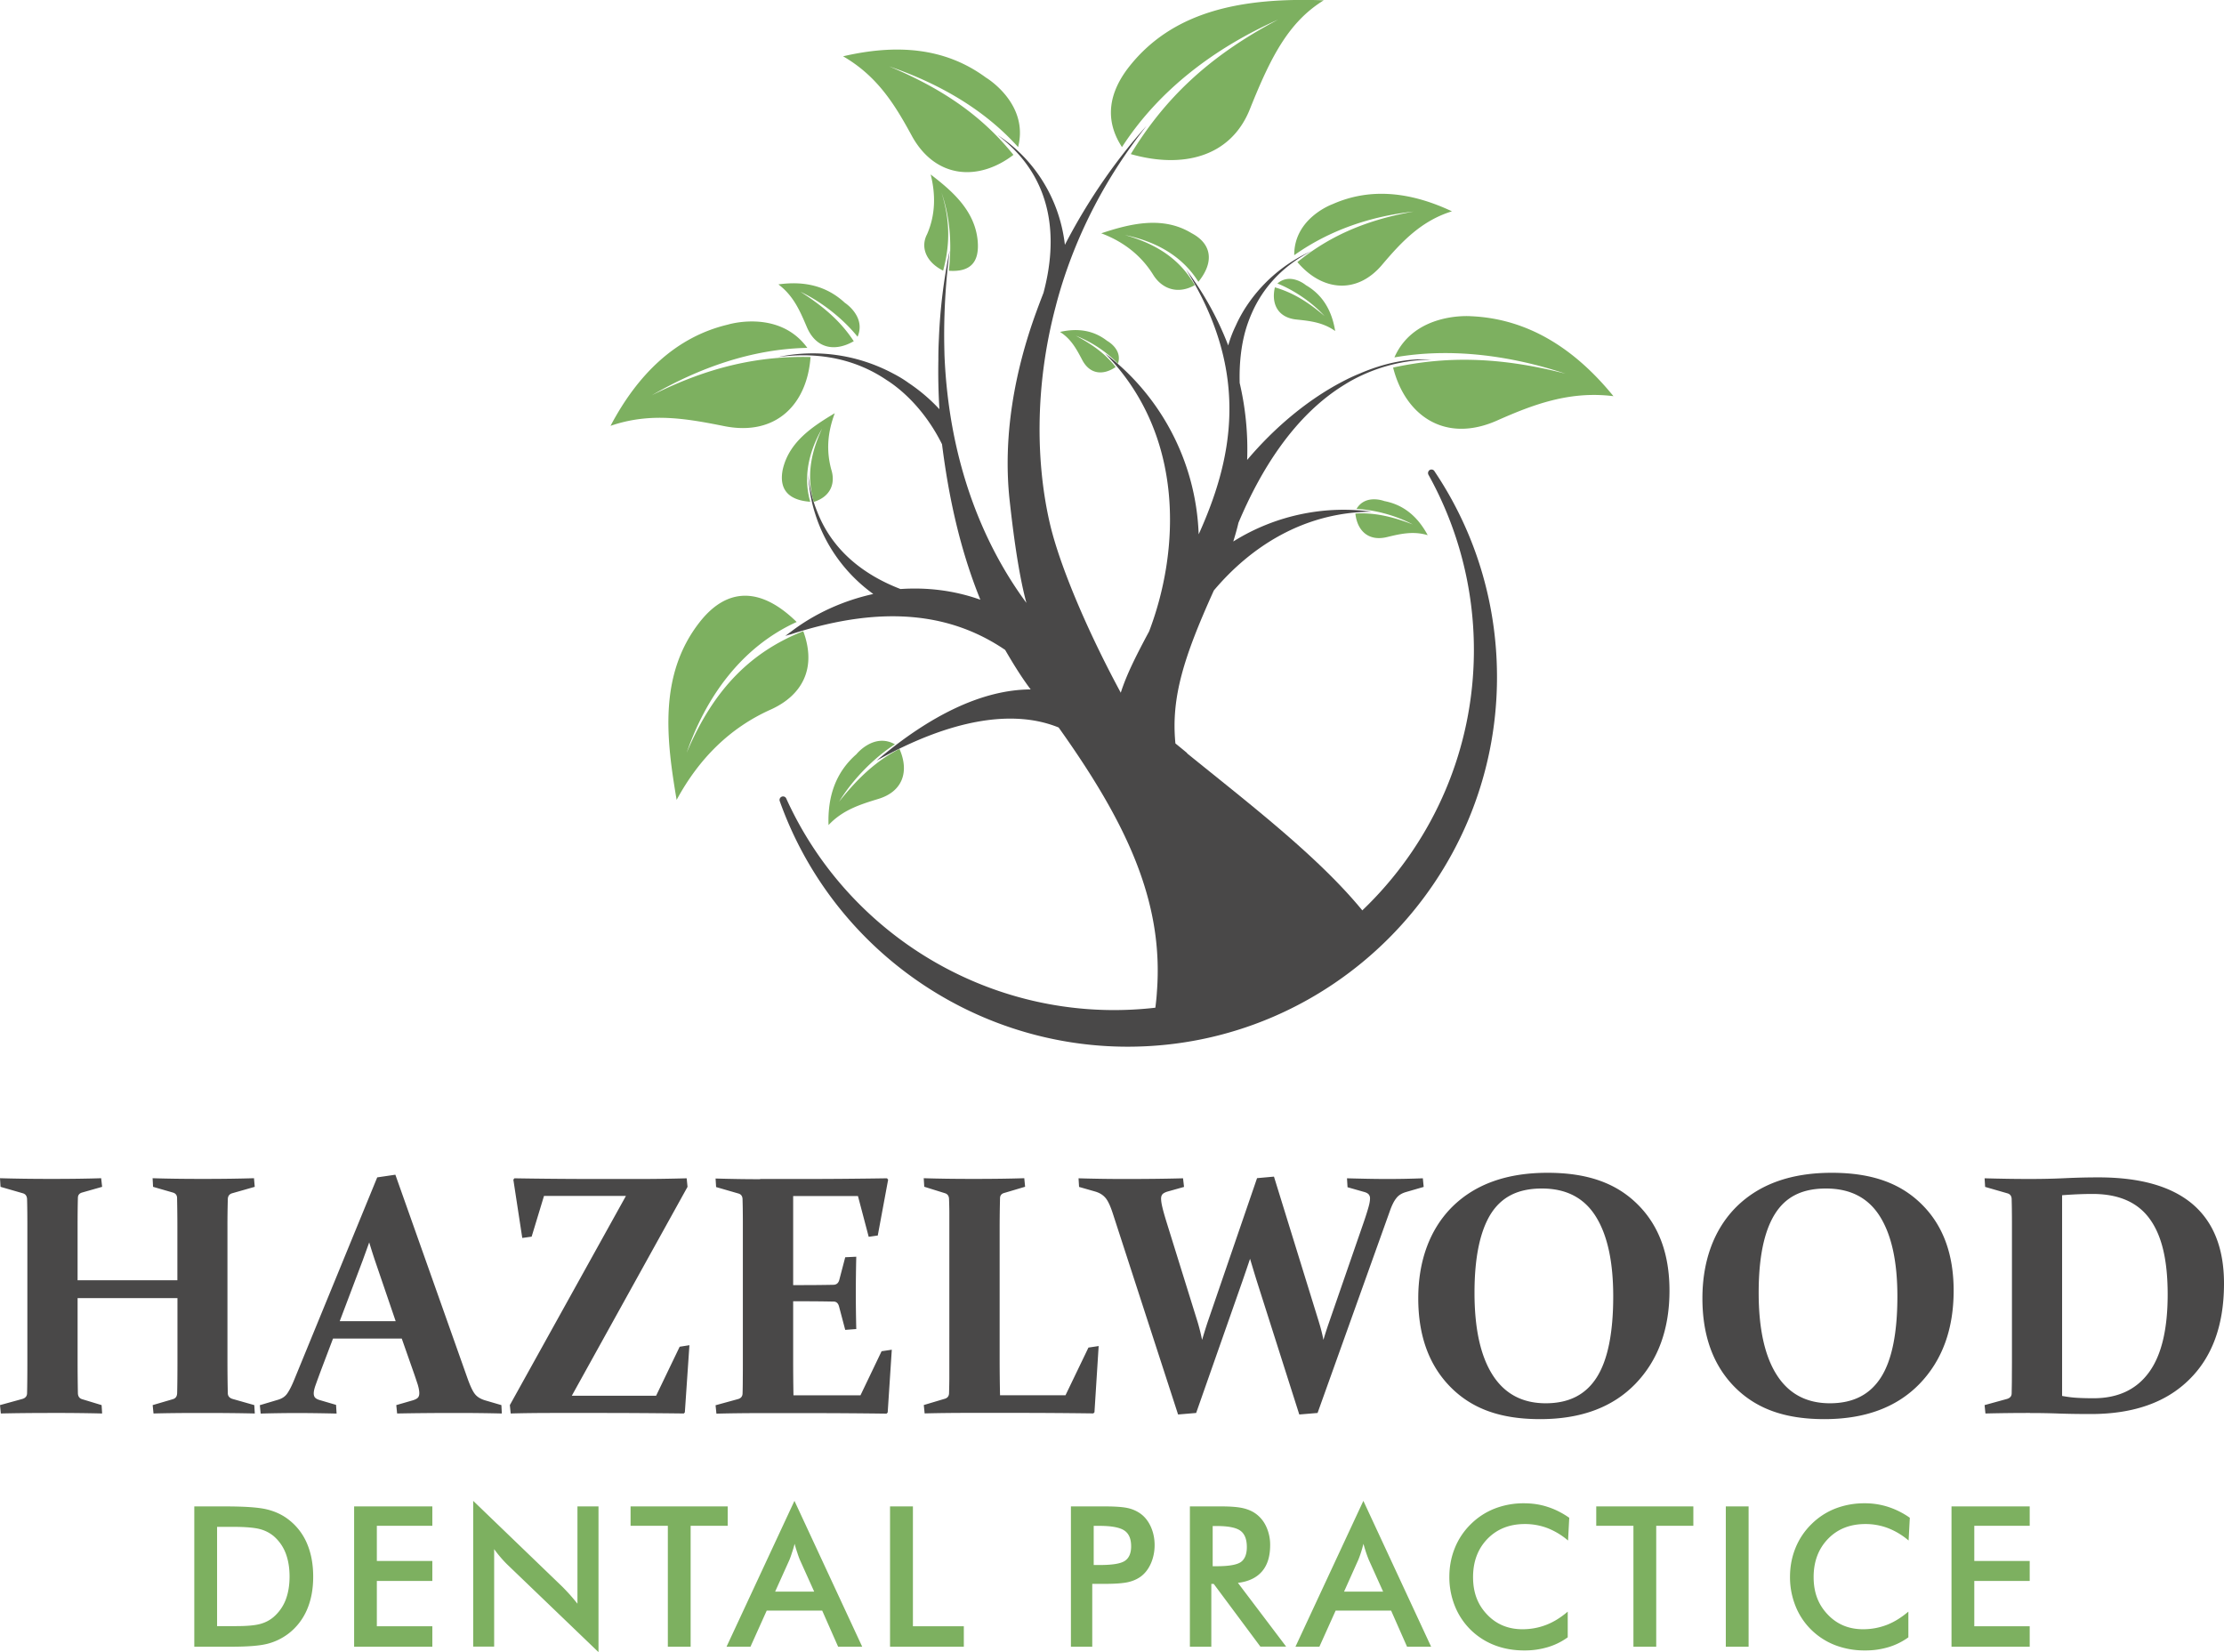 <?xml version="1.0" encoding="UTF-8"?>
<svg xmlns="http://www.w3.org/2000/svg" width="210" height="156" viewBox="0 0 210 156" fill="none">
  <g clip-path="url(#4noqxj33za)">
    <path fill-rule="evenodd" clip-rule="evenodd" d="M112.104 71.113c-.374-.31-.741-.612-1.116-.915-.424-4.336.792-8.168 3.628-14.443 3.454-4.099 8.449-7.383 14.876-7.44-4.224-.592-8.939.244-13.041 2.816.18-.584.353-1.175.489-1.765 2.03-4.827 5.211-10.136 10.091-13.089.497-.31 1.008-.584 1.555-.836a15.93 15.93 0 0 1 6.542-1.484c-2.159-.158-4.477.339-6.751 1.319a17.83 17.83 0 0 0-1.641.77c-3.253 1.7-6.377 4.308-8.975 7.384a27.428 27.428 0 0 0-.705-7.268c-.044-1.679.1-3.43.59-5.093a13.17 13.17 0 0 1 .561-1.513c1.001-2.276 2.764-4.373 5.65-5.864a14.472 14.472 0 0 0-6.406 5.605c-.273.453-.532.929-.755 1.433-.288.59-.533 1.218-.72 1.88v.015a29.195 29.195 0 0 0-3.98-7.175c6.204 9.912 4.297 18.117 1.188 25.003v-.014c-.274-7.29-3.959-13.377-8.831-17.058 7.621 7.773 7.017 18.722 4.152 26.235-1.223 2.284-2.116 4.042-2.677 5.792-3.116-5.763-5.772-11.987-6.7-15.999-1.253-5.417-1.505-12.721.56-20.494.145-.576.317-1.174.497-1.772 1.555-5.057 4.124-10.265 8.076-15.257-2.735 3.032-5.477 6.908-7.709 11.23-.532-4.596-3.109-8.27-6.376-10.373 5.506 4.142 5.635 10.034 4.383 14.796-.015.05-.015.08-.036.13-.223.576-.446 1.16-.655 1.736-2.073 5.655-3.181 11.806-2.54 17.792.18 1.607.712 6.52 1.59 9.732-4.24-5.748-7.334-13.585-7.737-23.404-.014-.627-.029-1.232-.029-1.873 0-2.543.158-5.222.525-8.017a51.23 51.23 0 0 0-1.022 8.341 35.21 35.21 0 0 0-.05 1.974c-.029 1.527 0 3.098.1 4.69a16.38 16.38 0 0 0-2.907-2.478c-.468-.339-.95-.627-1.44-.88-3.533-1.894-7.448-2.311-10.881-1.57 4.253-.576 7.657.418 10.256 2.183.46.288.9.627 1.295.958 1.72 1.463 3.023 3.278 3.922 5.093.634 5.028 1.7 9.941 3.62 14.681-2.533-.9-5.08-1.174-7.542-1.009-3.26-1.253-6.42-3.5-7.895-7.39-.31-.75-.526-1.556-.677-2.42a15.788 15.788 0 0 1-.144-1.045c.022.389.05.756.101 1.138.1.893.288 1.78.576 2.665.9 2.831 2.727 5.54 5.47 7.52-2.807.62-5.52 1.83-7.817 3.595a7.709 7.709 0 0 0-.482.368c.151-.05.317-.116.483-.144C83.84 56.9 90.16 58.14 94.91 61.367c.72 1.239 1.518 2.55 2.41 3.731-4.562.022-9.507 2.442-14.545 6.721 7.025-3.926 12.912-4.87 17.187-3.126 6.312 8.86 9.947 16.352 9.277 24.975-.028.525-.093 1.058-.158 1.606 7.795-.353 14.92-3.328 20.541-8.06-.31-.433-.648-.858-1-1.269-4.204-5.121-10.753-10.12-16.547-14.824" fill="#494848"></path>
    <path d="M18.346 155.489v-13.248h2.9c1.879 0 3.21.094 3.98.288.763.188 1.44.505 2.015.951a5.562 5.562 0 0 1 1.742 2.248c.396.922.59 1.966.59 3.148 0 1.181-.194 2.211-.59 3.126a5.657 5.657 0 0 1-1.742 2.248 5.544 5.544 0 0 1-1.972.958c-.74.194-1.892.281-3.447.281h-3.476zm2.152-1.945h1.806c.993 0 1.735-.065 2.231-.195.497-.13.936-.353 1.303-.67a4.098 4.098 0 0 0 1.13-1.599c.245-.634.374-1.376.374-2.219s-.13-1.585-.374-2.218a4.036 4.036 0 0 0-1.13-1.6 3.368 3.368 0 0 0-1.339-.67c-.518-.129-1.338-.201-2.447-.201h-1.554v9.372zM33.438 155.489v-13.248h7.385v1.83h-5.24v3.321h5.24v1.887h-5.24v4.279h5.24v1.931h-7.385zM44.68 155.489v-13.774l8.407 8.097c.23.231.46.476.698.735.23.259.482.555.741.879v-9.185h1.987V156l-8.58-8.241c-.23-.223-.445-.454-.661-.706a10.657 10.657 0 0 1-.612-.778v9.206h-1.98v.008zM65.213 144.071v11.418h-2.152v-11.418h-3.519v-1.83h9.17v1.83h-3.499zM79.14 155.489l-1.504-3.408h-5.24l-1.533 3.408h-2.26l6.413-13.774 6.398 13.774H79.14zm-5.952-5.201h3.692l-1.36-3.019a8.434 8.434 0 0 1-.237-.662 10.915 10.915 0 0 1-.252-.836 9.083 9.083 0 0 1-.238.807c-.08.252-.158.482-.245.698l-1.36 3.019v-.007zM84.042 155.489v-13.248h2.16v11.317h4.807v1.931h-6.967zM103.136 149.546v5.943h-2.015v-13.248h3.253c.965 0 1.677.058 2.131.159a3.3 3.3 0 0 1 1.187.526c.418.302.741.72.979 1.246.23.518.353 1.095.353 1.721 0 .627-.123 1.211-.353 1.736-.238.534-.561.951-.979 1.254-.338.238-.734.41-1.187.511-.454.101-1.166.159-2.131.159h-1.238v-.007zm.137-1.772h.547c1.202 0 1.994-.123 2.39-.389.395-.26.597-.721.597-1.376 0-.706-.209-1.203-.641-1.491-.424-.289-1.209-.44-2.346-.44h-.547v3.696zM114.378 149.567v5.922h-2.023v-13.248h3.002c.878 0 1.561.058 2.044.173.482.115.899.303 1.245.569.41.317.734.735.95 1.239a4.07 4.07 0 0 1 .338 1.664c0 1.066-.252 1.888-.77 2.493-.518.598-1.267.958-2.274 1.08l4.556 6.022h-2.433l-4.405-5.921h-.245l.015.007zm.137-1.678h.388c1.137 0 1.893-.137 2.267-.396.367-.267.562-.735.562-1.412 0-.735-.202-1.247-.605-1.542-.403-.295-1.144-.446-2.231-.446h-.389v3.796h.008zM132.86 155.489l-1.504-3.408h-5.24l-1.533 3.408h-2.26l6.413-13.774 6.398 13.774h-2.274zm-5.952-5.201h3.692l-1.36-3.019c-.079-.194-.159-.41-.245-.662a16.37 16.37 0 0 1-.252-.836c-.072.288-.151.562-.23.807a9.753 9.753 0 0 1-.252.698l-1.353 3.019v-.007zM148.061 145.461a6.854 6.854 0 0 0-1.929-1.167 5.967 5.967 0 0 0-2.145-.389c-1.44 0-2.62.461-3.534 1.398-.9.929-1.36 2.132-1.36 3.609 0 1.476.439 2.607 1.324 3.537.878.929 2.001 1.39 3.34 1.39.784 0 1.533-.137 2.238-.411.712-.273 1.389-.698 2.037-1.253v2.427a6.185 6.185 0 0 1-1.893.93 7.549 7.549 0 0 1-2.21.309c-1.014 0-1.95-.165-2.807-.497a6.634 6.634 0 0 1-2.267-1.462 6.584 6.584 0 0 1-1.482-2.24 7.292 7.292 0 0 1-.519-2.745c0-.965.173-1.88.519-2.73a6.588 6.588 0 0 1 1.504-2.247 6.624 6.624 0 0 1 2.267-1.477 7.515 7.515 0 0 1 2.757-.497c.777 0 1.525.108 2.223.338.706.224 1.39.569 2.052 1.03l-.115 2.169v-.022zM156.388 144.071v11.418h-2.152v-11.418h-3.512v-1.83h9.169v1.83h-3.505zM165.111 142.241h-2.152v13.248h2.152v-13.248zM180.218 145.461a6.763 6.763 0 0 0-1.936-1.167 5.952 5.952 0 0 0-2.137-.389c-1.447 0-2.627.461-3.534 1.398-.9.929-1.36 2.132-1.36 3.609 0 1.476.446 2.607 1.331 3.537.878.929 1.994 1.39 3.34 1.39.777 0 1.525-.137 2.238-.411.705-.273 1.382-.698 2.037-1.253v2.427a6.228 6.228 0 0 1-1.886.93 7.563 7.563 0 0 1-2.217.309 7.761 7.761 0 0 1-2.807-.497 6.634 6.634 0 0 1-2.267-1.462 6.484 6.484 0 0 1-1.482-2.24 7.291 7.291 0 0 1-.518-2.745c0-.965.172-1.88.518-2.73a6.588 6.588 0 0 1 1.504-2.247 6.596 6.596 0 0 1 2.26-1.477 7.54 7.54 0 0 1 2.756-.497 7.12 7.12 0 0 1 2.224.338 7.643 7.643 0 0 1 2.052 1.03l-.116 2.169v-.022zM184.27 155.489v-13.248h7.384v1.83h-5.233v3.321h5.233v1.887h-5.233v4.279h5.233v1.931h-7.384z" fill="#7DB060"></path>
    <path d="M7.327 122.575v5.871c0 1.247.014 2.291.029 3.119.014.296.15.483.41.555l1.828.555.05.792a172.57 172.57 0 0 0-4.628-.05c-1.777 0-3.469.014-4.937.05L0 132.675l2.123-.584c.274-.086.41-.252.432-.49.022-.857.029-1.908.029-3.155v-12.613c0-1.052-.007-1.931-.029-2.629-.022-.274-.137-.447-.381-.526l-2.124-.613-.05-.814c1.468.044 3.095.065 4.873.065 1.777 0 3.397-.021 4.678-.065l.093.814-1.878.534c-.267.072-.403.237-.41.489-.022.757-.03 1.65-.03 2.673v5.129h9.422v-5.129c0-1.023-.015-1.909-.029-2.673-.014-.252-.151-.417-.417-.489l-1.85-.534-.043-.814c1.338.044 2.922.065 4.743.065 1.82 0 3.39-.021 4.83-.065l.071.814-2.152.613c-.245.079-.374.252-.389.526a86.626 86.626 0 0 0-.035 2.629v12.613c0 1.247.014 2.298.035 3.155.022.238.166.404.44.49l2.058.584.05.792c-1.504-.036-3.174-.05-4.995-.05-1.82 0-3.31.014-4.57.05l-.079-.792 1.893-.555c.266-.072.403-.259.417-.555.022-.828.03-1.872.03-3.119v-5.871H7.326zM31.445 126.393l-1.123 2.961c-.216.584-.389 1.052-.511 1.398-.13.353-.187.626-.187.814 0 .187.05.324.143.417.094.094.238.166.447.224l1.518.446.05.821c-1.525-.036-2.77-.05-3.735-.05-.964 0-2.144.014-3.433.05l-.079-.792 1.692-.504c.402-.115.69-.31.885-.584.187-.266.403-.67.633-1.224l7.874-19.198 1.713-.252 6.816 19.241c.266.742.503 1.239.72 1.498.215.26.525.44.92.562l1.555.454.043.792c-1.425-.036-2.857-.05-4.304-.05-1.907 0-3.764.014-5.585.05l-.079-.792 1.57-.454c.208-.065.366-.144.46-.238.093-.093.144-.237.144-.432 0-.209-.05-.49-.151-.828-.116-.346-.26-.793-.461-1.355l-1.044-2.975h-6.492zm3.418-9.083c-.194.547-.403 1.116-.619 1.714l-2.166 5.727h5.283l-1.95-5.712a59.084 59.084 0 0 1-.548-1.729zM48.222 133.467l-.08-.792 10.962-19.752h-7.737L50.2 116.77l-.885.122-.842-5.504.1-.129a475.9 475.9 0 0 0 7.593.065h4.139c1.511 0 3.023-.022 4.534-.065l.08.807-10.926 19.723h7.96l2.224-4.625.921-.144-.432 6.339-.093.108c-3.001-.036-5.657-.05-7.968-.05h-4.239c-1.475 0-2.857.014-4.145.05zM71.778 111.324h4.001c2.563 0 5.218-.022 7.975-.065l.108.129-.979 5.273-.856.123-1.015-3.847h-6.118v8.407h.85c.92 0 1.907-.007 2.957-.029.274-.007.454-.151.54-.432l.569-2.169 1.043-.05a145.396 145.396 0 0 0-.043 3.436c0 .764.007 1.873.043 3.393l-1.043.079-.59-2.233c-.08-.281-.245-.432-.483-.439-1.072-.022-2.08-.029-3.008-.029h-.835v5.424a183 183 0 0 0 .029 3.458h6.326l1.994-4.164.964-.144-.388 5.929-.108.108a559.092 559.092 0 0 0-7.672-.051h-4.19c-1.367 0-2.763.015-4.202.051l-.08-.793 2.124-.583c.259-.072.403-.238.424-.49.015-.425.022-.893.022-1.419.007-.526.007-1.102.007-1.736v-12.614c0-.525 0-1.008-.007-1.44 0-.432-.015-.829-.022-1.189-.014-.274-.137-.446-.381-.519l-2.116-.612-.05-.807c1.475.044 2.878.065 4.203.065M94.391 115.768v12.52c0 1.16.014 2.312.036 3.458h6.182l2.167-4.503.964-.144-.396 6.253-.108.108a552.79 552.79 0 0 0-7.636-.05h-3.922c-1.576 0-3.03.014-4.369.05l-.08-.792 1.959-.584c.266-.072.403-.238.424-.49.014-.425.022-.893.029-1.419V114.385a52.774 52.774 0 0 0-.029-1.189c-.014-.273-.137-.446-.374-.525l-1.965-.613-.05-.807c1.36.044 2.936.065 4.714.065 1.778 0 3.426-.021 4.779-.065l.079.807-1.965.584c-.252.065-.389.223-.403.475-.007.382-.022.922-.029 1.621-.007.699-.007 1.044-.007 1.016M124.534 124.823c.18.576.323 1.138.431 1.693.166-.576.346-1.124.526-1.642l3.282-9.48c.216-.627.36-1.102.453-1.434.094-.331.137-.598.137-.799a.563.563 0 0 0-.151-.411c-.101-.094-.252-.166-.454-.216l-1.518-.432-.051-.843c1.526.043 2.771.065 3.729.065a87.44 87.44 0 0 0 3.433-.065l.079.814-1.692.49c-.403.122-.705.317-.899.583-.209.259-.418.67-.612 1.232l-6.816 19.039-1.727.144-3.995-12.549c-.208-.662-.424-1.383-.654-2.153-.252.756-.497 1.469-.727 2.132l-4.362 12.426-1.706.144-6.168-18.996c-.237-.727-.475-1.224-.705-1.476-.223-.26-.533-.454-.943-.577l-1.533-.439-.05-.814c1.425.043 2.857.065 4.304.065 1.9 0 3.749-.015 5.563-.065l.094.814-1.562.439c-.209.065-.367.144-.461.238-.093.101-.144.238-.144.432 0 .209.044.483.123.821.079.339.208.793.388 1.376l2.937 9.444c.173.576.309 1.138.424 1.693.173-.576.339-1.124.511-1.642l4.679-13.63 1.597-.144 4.24 13.716v.007zM157.64 121.863c0 3.652-1.08 6.591-3.224 8.809-2.152 2.219-5.146 3.328-8.99 3.328-3.843 0-6.506-1.03-8.507-3.075-2.001-2.053-3.001-4.827-3.001-8.335 0-3.508 1.08-6.534 3.239-8.666 2.166-2.125 5.153-3.184 8.967-3.184 3.815 0 6.507.994 8.508 2.983 2.008 1.988 3.008 4.703 3.008 8.14zm-18.411.208c0 3.379.569 5.965 1.706 7.751 1.137 1.787 2.814 2.68 5.017 2.68 2.202 0 3.778-.814 4.815-2.442 1.036-1.621 1.561-4.178 1.561-7.657 0-3.271-.547-5.785-1.648-7.542-1.101-1.758-2.792-2.637-5.088-2.637-2.296 0-3.836.814-4.851 2.442-1 1.635-1.512 4.099-1.512 7.398M184.472 121.863c0 3.652-1.08 6.591-3.224 8.809-2.152 2.219-5.154 3.328-8.982 3.328-3.829 0-6.507-1.03-8.515-3.075-2.001-2.053-3.001-4.827-3.001-8.335 0-3.508 1.08-6.534 3.239-8.666 2.166-2.125 5.153-3.184 8.967-3.184 3.815 0 6.507.994 8.508 2.983 2.008 1.988 3.008 4.703 3.008 8.14zm-18.41.208c0 3.379.568 5.965 1.705 7.751 1.137 1.787 2.814 2.68 5.017 2.68 2.202 0 3.778-.814 4.822-2.442 1.036-1.621 1.554-4.178 1.554-7.657 0-3.271-.547-5.785-1.648-7.542-1.101-1.758-2.792-2.637-5.095-2.637s-3.836.814-4.844 2.442c-1.008 1.635-1.511 4.099-1.511 7.398M191.683 133.417c-1.36 0-2.756.014-4.21.05l-.079-.792 2.123-.584c.273-.086.417-.244.432-.489.007-.425.021-.894.021-1.419 0-.526.007-1.103.007-1.737v-12.613c0-.526 0-1.008-.007-1.441 0-.432-.014-.828-.021-1.188-.015-.274-.144-.447-.382-.519l-2.123-.612-.05-.814c1.475.043 2.893.065 4.246.065 1.137 0 2.224-.022 3.275-.072a66.05 66.05 0 0 1 3.238-.08c3.93 0 6.888.843 8.875 2.522 1.979 1.685 2.972 4.185 2.972 7.498 0 3.905-1.101 6.938-3.304 9.091-2.195 2.161-5.282 3.235-9.27 3.235-1.094 0-2.072-.015-2.929-.043a67.344 67.344 0 0 0-2.814-.051m3.037-1.613c.504.093 1.008.158 1.49.18.482.028.972.036 1.468.036 2.289 0 4.031-.807 5.218-2.421 1.195-1.613 1.785-4.077 1.785-7.376 0-3.299-.568-5.605-1.713-7.161-1.137-1.555-2.929-2.333-5.376-2.333-.907 0-1.864.043-2.879.122v18.945l.007.008z" fill="#494848"></path>
    <path fill-rule="evenodd" clip-rule="evenodd" d="M106.771 14.55c4.873 1.391 9.479.318 11.285-4.336 1.907-4.754 3.592-8.125 6.938-10.185-7.449-.267-14.293.857-18.568 6.519-2.088 2.83-1.821 5.287-.483 7.34 3.527-5.46 8.831-9.393 14.747-12.037-6.787 3.573-10.817 7.643-13.912 12.693M95.694 14.623c-3.246 2.485-7.283 2.29-9.543-1.7-1.634-3.018-3.282-5.72-6.543-7.607 5.031-1.167 9.602-.85 13.48 2.003 0 0 4.103 2.434 3.045 6.57-3.217-3.588-7.528-6.03-12.177-7.622 5.383 2.247 8.938 4.891 11.738 8.356zM89.065 25.558c-1.583-.778-2.188-2.175-1.526-3.443.785-1.794.828-3.71.339-5.64 1.993 1.527 4.181 3.392 4.44 6.274.166 1.923-.597 2.968-2.727 2.817.259-2.126.216-4.79-.684-7.37.892 2.896.734 5.13.151 7.355M76.535 33.705c-.317 4.467-3.253 7.5-8.133 6.534-3.606-.72-6.996-1.325-10.753-.029 2.555-4.848 6.154-8.392 11.077-9.559 0 0 4.822-1.491 7.507 2.197-5.218.094-10.256 1.902-14.683 4.474 5.492-2.76 10.199-3.718 14.985-3.61M76.838 47.392c1.605-.497 2.065-1.765 1.655-3.054-.49-1.822-.345-3.523.331-5.323-2.051 1.231-4.318 2.68-4.915 5.323-.36 1.808.467 2.889 2.598 3.04-.698-2.363-.108-4.798 1.115-6.908-1.23 2.636-1.389 4.769-.791 6.908M75.844 59.588c1.31 3.544-.13 6.072-3.037 7.398-3.872 1.721-6.808 4.639-8.917 8.543-.936-5.568-1.764-11.763 2.18-16.791 2.627-3.35 5.823-3.278 9.155-.008-5.16 2.334-8.564 7.053-10.385 12.347 2.584-6.13 6.175-9.559 10.997-11.475M105.346 34.656c-1.195.822-2.469.692-3.181-.713-.511-.965-1.022-1.938-2.073-2.6 1.713-.39 3.195-.137 4.448.842 0 0 1.475.786 1.022 2.154a11.398 11.398 0 0 0-3.988-2.643c1.685.886 2.836 1.765 3.772 2.96zM80.623 32.214c-1.806 1.044-3.606.699-4.462-1.39-.619-1.448-1.23-2.896-2.663-3.97 2.505-.352 4.592.174 6.276 1.737 0 0 2.022 1.296 1.202 3.205-1.353-1.678-3.34-3.27-5.398-4.25 2.303 1.47 3.85 2.86 5.045 4.682M120.38 27.136c-.367 1.6.317 2.881 2.087 3.04 1.238.13 2.469.266 3.606 1.08-.317-1.966-1.202-3.421-2.764-4.329 0 0-1.439-1.225-2.691-.159 1.576.634 3.246 1.758 4.455 3.076-1.641-1.397-3.052-2.233-4.7-2.715M112.824 26.92c-1.613.915-3.095.353-3.916-.944-1.13-1.837-2.807-3.155-4.923-3.947 2.685-.894 5.794-1.679 8.522-.015 1.9.994 2.181 2.709.648 4.596-1.548-2.485-4.074-3.825-6.931-4.416 3.282.93 5.275 2.464 6.6 4.733M122.503 24.744c2.289 2.716 5.578 3.105 7.982.281 1.857-2.197 3.721-4.178 6.614-5.071-3.793-1.787-7.622-2.298-11.271-.677 0 0-3.649 1.304-3.62 4.819 3.354-2.377 7.219-3.674 11.271-4.12-4.808.85-8.147 2.485-10.969 4.768M131.543 34.707c1.173 4.61 4.952 7.146 9.789 5.013 3.44-1.527 6.88-2.83 11.018-2.312-3.627-4.452-8.039-7.319-13.466-7.55 0 0-5.318-.439-7.218 3.89 5.347-.943 10.968-.18 16.15 1.535-6.355-1.635-11.364-1.642-16.28-.576M127.98 48.487c.18 1.657 1.26 2.658 3.016 2.219 1.224-.296 2.454-.584 3.815-.173-.958-1.78-2.289-2.875-4.096-3.22 0 0-1.785-.692-2.627.742 1.728.086 3.693.605 5.305 1.462-2.044-.785-3.671-1.124-5.405-1.03M84.927 70.71c.936 2.096.353 4.041-2.037 4.74-1.655.511-3.317 1.023-4.656 2.456-.094-2.78.72-5.013 2.627-6.685 0 0 1.648-2.06 3.641-.943-1.993 1.296-3.965 3.292-5.275 5.424 1.879-2.363 3.577-3.89 5.707-4.992" fill="#7DB060"></path>
    <path d="M135.444 44.482a.331.331 0 0 0-.446-.101.342.342 0 0 0-.116.447 34.043 34.043 0 0 1 4.29 16.539c0 18.75-15.244 34.008-33.985 34.008-13.3 0-25.45-7.845-30.948-19.983a.327.327 0 0 0-.425-.165.331.331 0 0 0-.187.417c4.937 13.874 18.137 23.189 32.855 23.189 19.231 0 34.871-15.654 34.871-34.901 0-6.96-2.037-13.687-5.909-19.443" fill="#494848"></path>
  </g>
  <defs>
    <clipPath id="4noqxj33za">
      <path fill="#fff" d="M0 0h210v156H0z"></path>
    </clipPath>
  </defs>
</svg>
